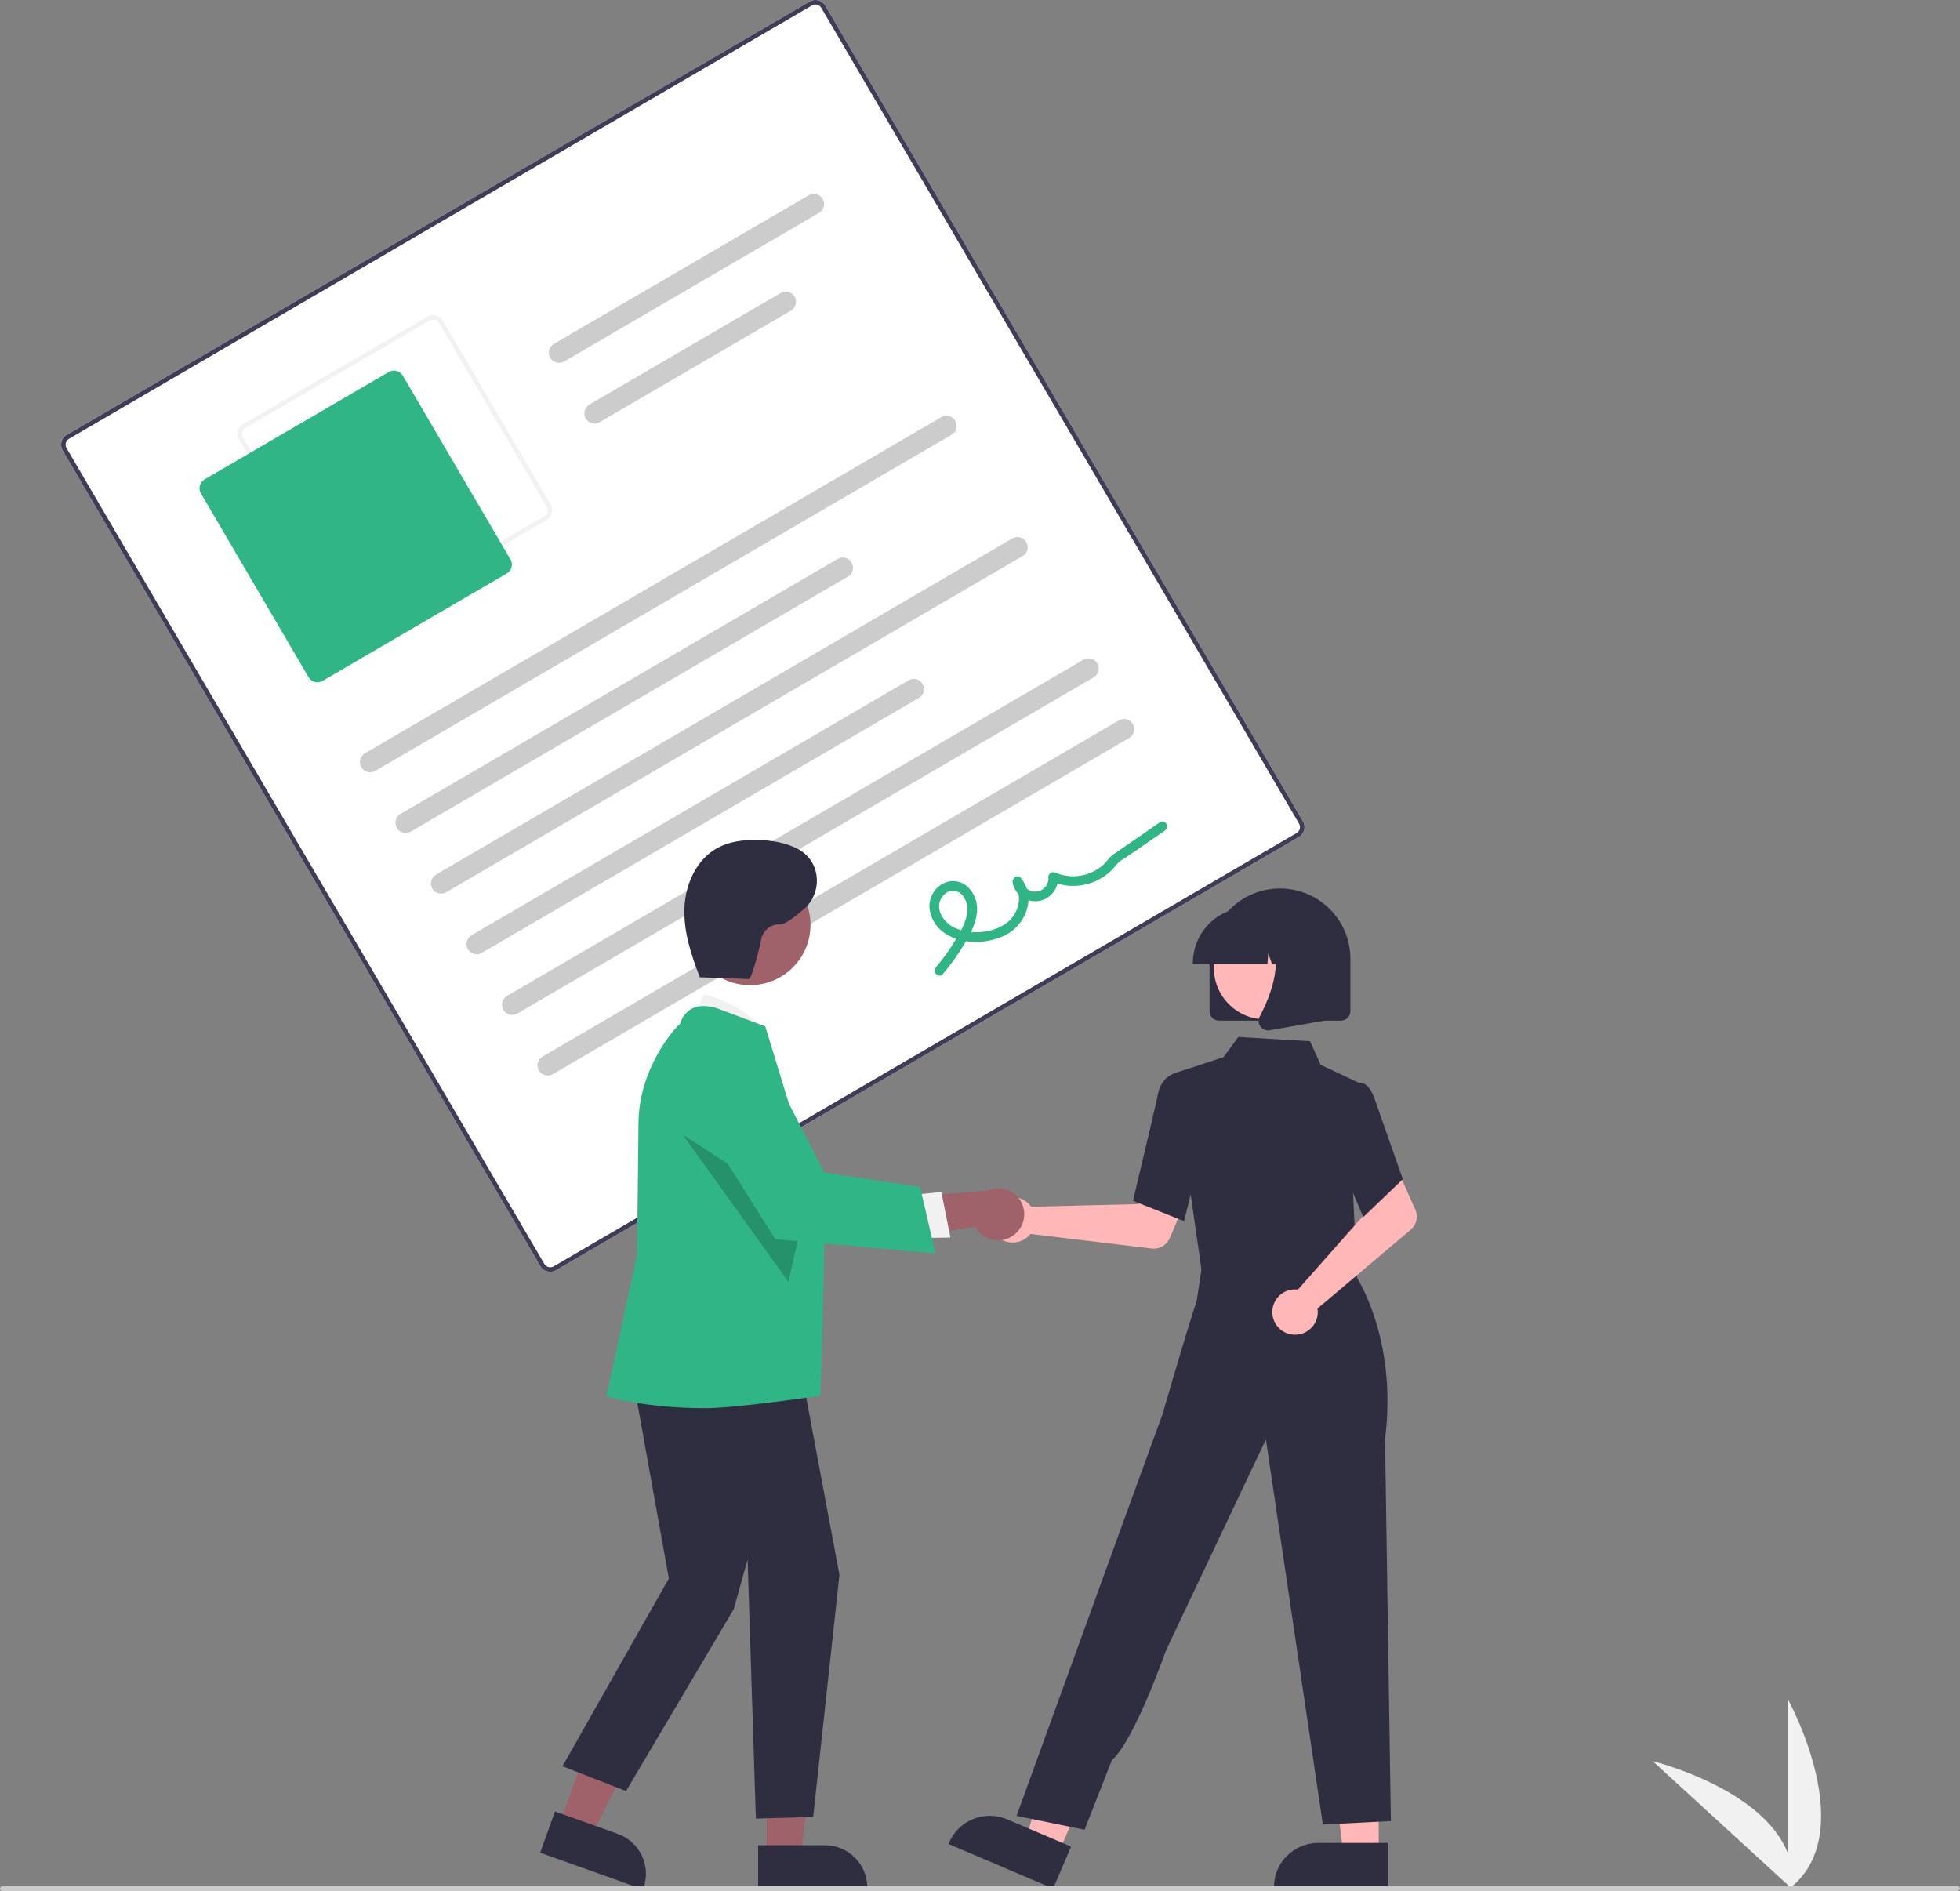 <svg width="257" height="248" viewBox="0 0 257 248" fill="none" xmlns="http://www.w3.org/2000/svg">
<rect x="0" y="0" width="257" height="248" fill="#808080" stroke="none"/>
<g clip-path="url(#clip0_10301_24352)">
<path d="M234.47 247.754V222.883C234.47 222.883 244.182 240.515 234.47 247.754Z" fill="#F1F1F1"/>
<path d="M235.07 247.749L216.712 230.93C216.712 230.93 236.295 235.714 235.07 247.749Z" fill="#F1F1F1"/>
<path d="M170.318 109.738L72.898 166.561C72.557 166.759 72.151 166.815 71.769 166.715C71.387 166.615 71.061 166.368 70.861 166.028L8.214 59.058C8.015 58.717 7.959 58.312 8.059 57.931C8.16 57.55 8.407 57.225 8.748 57.025L106.168 0.202C106.509 0.004 106.915 -0.051 107.297 0.049C107.679 0.149 108.005 0.396 108.205 0.735L170.852 107.706C171.051 108.046 171.107 108.451 171.007 108.832C170.906 109.213 170.659 109.539 170.318 109.738Z" fill="white"/>
<path d="M170.318 109.738L72.898 166.561C72.557 166.759 72.151 166.815 71.769 166.715C71.387 166.615 71.061 166.368 70.861 166.028L8.214 59.058C8.015 58.717 7.959 58.312 8.059 57.931C8.16 57.55 8.407 57.225 8.748 57.025L106.168 0.202C106.509 0.004 106.915 -0.051 107.297 0.049C107.679 0.149 108.005 0.396 108.205 0.735L170.852 107.706C171.051 108.046 171.107 108.451 171.007 108.832C170.906 109.213 170.659 109.539 170.318 109.738ZM9.048 57.538C8.844 57.658 8.695 57.853 8.635 58.082C8.575 58.311 8.608 58.554 8.728 58.758L71.376 165.728C71.495 165.932 71.691 166.08 71.92 166.14C72.149 166.2 72.393 166.167 72.597 166.048L170.018 109.225C170.222 109.105 170.371 108.91 170.431 108.681C170.491 108.453 170.458 108.21 170.338 108.006L107.691 1.035C107.571 0.831 107.375 0.683 107.146 0.623C106.917 0.563 106.673 0.596 106.469 0.715L9.048 57.538Z" fill="#3F3D56"/>
<path d="M71.671 68.191L47.508 82.285C47.167 82.483 46.761 82.538 46.38 82.438C45.998 82.338 45.671 82.091 45.472 81.752L31.35 57.639C31.151 57.298 31.096 56.893 31.196 56.512C31.296 56.131 31.543 55.805 31.884 55.606L56.046 41.513C56.387 41.315 56.793 41.259 57.175 41.359C57.557 41.459 57.883 41.706 58.083 42.046L72.205 66.159C72.403 66.499 72.459 66.904 72.359 67.285C72.259 67.666 72.011 67.992 71.671 68.191ZM32.184 56.119C31.98 56.239 31.831 56.434 31.771 56.663C31.711 56.891 31.745 57.135 31.864 57.339L45.986 81.452C46.106 81.656 46.301 81.804 46.531 81.864C46.76 81.924 47.003 81.891 47.208 81.772L71.37 67.678C71.575 67.559 71.723 67.363 71.783 67.135C71.843 66.906 71.81 66.663 71.691 66.459L57.569 42.346C57.449 42.142 57.253 41.994 57.024 41.934C56.795 41.874 56.551 41.907 56.347 42.026L32.184 56.119Z" fill="#F2F2F2"/>
<path d="M66.458 75.19L42.295 89.283C41.989 89.462 41.623 89.512 41.28 89.422C40.936 89.332 40.642 89.109 40.463 88.804L26.341 64.69C26.162 64.384 26.112 64.02 26.202 63.677C26.292 63.334 26.515 63.041 26.821 62.861L50.984 48.768C51.291 48.59 51.656 48.54 51.999 48.63C52.343 48.72 52.637 48.942 52.816 49.248L66.939 73.361C67.118 73.667 67.167 74.032 67.077 74.375C66.987 74.718 66.764 75.011 66.458 75.19Z" fill="#30B686"/>
<path d="M124.778 57.003L49.206 101.082C48.9 101.261 48.534 101.311 48.19 101.221C47.847 101.131 47.553 100.909 47.373 100.603C47.194 100.296 47.144 99.932 47.234 99.589C47.324 99.246 47.547 98.953 47.854 98.773L123.426 54.694C123.578 54.606 123.746 54.548 123.92 54.524C124.094 54.5 124.272 54.511 124.442 54.556C124.612 54.6 124.772 54.678 124.912 54.784C125.052 54.89 125.17 55.023 125.259 55.174C125.347 55.326 125.405 55.493 125.429 55.667C125.453 55.841 125.442 56.018 125.398 56.188C125.353 56.358 125.276 56.517 125.169 56.657C125.063 56.797 124.93 56.914 124.778 57.003Z" fill="#CCCCCC"/>
<path d="M111.185 75.601L53.864 109.035C53.712 109.124 53.544 109.181 53.369 109.205C53.195 109.229 53.018 109.218 52.848 109.174C52.504 109.084 52.21 108.861 52.031 108.555C51.851 108.249 51.801 107.884 51.892 107.541C51.982 107.198 52.205 106.905 52.511 106.726L109.833 73.292C109.985 73.204 110.153 73.146 110.327 73.122C110.501 73.098 110.679 73.109 110.849 73.153C111.019 73.198 111.179 73.275 111.319 73.381C111.459 73.487 111.577 73.62 111.666 73.772C111.754 73.923 111.812 74.091 111.836 74.265C111.86 74.439 111.849 74.616 111.805 74.786C111.76 74.956 111.682 75.115 111.576 75.255C111.47 75.395 111.337 75.512 111.185 75.601Z" fill="#CCCCCC"/>
<path d="M107.394 27.909L73.978 47.4C73.671 47.579 73.306 47.629 72.962 47.539C72.619 47.449 72.325 47.227 72.145 46.92C71.966 46.614 71.916 46.25 72.006 45.907C72.096 45.564 72.319 45.27 72.626 45.091L106.042 25.601C106.349 25.422 106.714 25.372 107.058 25.462C107.228 25.506 107.388 25.584 107.528 25.69C107.668 25.796 107.786 25.929 107.875 26.08C107.964 26.232 108.022 26.399 108.046 26.573C108.07 26.747 108.059 26.924 108.014 27.094C107.97 27.264 107.892 27.424 107.785 27.563C107.679 27.703 107.546 27.821 107.394 27.909Z" fill="#CCCCCC"/>
<path d="M103.712 40.726L78.635 55.352C78.484 55.441 78.316 55.499 78.141 55.523C77.967 55.547 77.79 55.536 77.62 55.491C77.449 55.447 77.29 55.369 77.15 55.263C77.009 55.157 76.891 55.024 76.803 54.873C76.714 54.721 76.656 54.553 76.632 54.38C76.608 54.206 76.619 54.029 76.663 53.859C76.708 53.689 76.786 53.529 76.892 53.39C76.999 53.25 77.132 53.132 77.283 53.044L102.36 38.417C102.667 38.238 103.032 38.188 103.376 38.278C103.72 38.368 104.013 38.591 104.193 38.897C104.372 39.203 104.422 39.568 104.332 39.911C104.242 40.254 104.019 40.547 103.712 40.726Z" fill="#CCCCCC"/>
<path d="M134.092 72.907L58.521 116.987C58.214 117.165 57.849 117.215 57.505 117.125C57.161 117.036 56.867 116.813 56.688 116.507C56.509 116.201 56.459 115.836 56.549 115.493C56.639 115.15 56.862 114.857 57.169 114.678L132.74 70.599C133.047 70.42 133.413 70.37 133.756 70.46C134.1 70.55 134.394 70.772 134.573 71.078C134.752 71.385 134.802 71.749 134.712 72.092C134.622 72.435 134.399 72.728 134.092 72.907Z" fill="#CCCCCC"/>
<path d="M120.5 91.505L63.178 124.939C63.026 125.028 62.859 125.086 62.684 125.11C62.51 125.133 62.333 125.123 62.163 125.078C61.992 125.034 61.833 124.956 61.692 124.85C61.552 124.744 61.434 124.611 61.346 124.46C61.257 124.308 61.199 124.14 61.175 123.966C61.151 123.792 61.162 123.616 61.206 123.446C61.251 123.276 61.329 123.116 61.435 122.977C61.541 122.837 61.674 122.719 61.826 122.631L119.148 89.196C119.3 89.108 119.468 89.05 119.642 89.026C119.816 89.002 119.993 89.013 120.164 89.057C120.334 89.102 120.494 89.18 120.634 89.286C120.774 89.392 120.892 89.525 120.98 89.676C121.069 89.828 121.127 89.995 121.151 90.169C121.175 90.343 121.164 90.52 121.12 90.69C121.075 90.86 120.997 91.019 120.891 91.159C120.785 91.299 120.652 91.416 120.5 91.505Z" fill="#CCCCCC"/>
<path d="M143.407 88.814L67.836 132.893C67.684 132.981 67.516 133.039 67.342 133.063C67.167 133.087 66.99 133.076 66.82 133.032C66.65 132.987 66.49 132.91 66.35 132.803C66.21 132.697 66.092 132.565 66.003 132.413C65.914 132.262 65.856 132.094 65.832 131.92C65.808 131.746 65.819 131.569 65.864 131.399C65.908 131.229 65.986 131.07 66.092 130.93C66.199 130.79 66.332 130.673 66.484 130.584L142.055 86.505C142.207 86.416 142.375 86.359 142.549 86.335C142.724 86.311 142.901 86.322 143.071 86.366C143.241 86.41 143.401 86.488 143.541 86.594C143.681 86.7 143.799 86.833 143.888 86.985C143.977 87.136 144.035 87.304 144.059 87.478C144.083 87.652 144.072 87.829 144.027 87.999C143.983 88.168 143.905 88.328 143.799 88.468C143.692 88.608 143.559 88.725 143.407 88.814Z" fill="#CCCCCC"/>
<path d="M148.065 96.765L72.493 140.844C72.341 140.933 72.173 140.99 71.999 141.014C71.825 141.038 71.647 141.027 71.477 140.983C71.307 140.938 71.147 140.861 71.007 140.755C70.867 140.649 70.749 140.516 70.66 140.364C70.571 140.213 70.513 140.045 70.49 139.871C70.466 139.697 70.476 139.52 70.521 139.35C70.566 139.181 70.643 139.021 70.75 138.881C70.856 138.741 70.989 138.624 71.141 138.535L146.712 94.456C146.864 94.368 147.032 94.31 147.207 94.286C147.381 94.262 147.558 94.273 147.728 94.317C147.899 94.362 148.058 94.439 148.198 94.545C148.339 94.652 148.456 94.784 148.545 94.936C148.634 95.087 148.692 95.255 148.716 95.429C148.74 95.603 148.729 95.78 148.684 95.95C148.64 96.12 148.562 96.279 148.456 96.419C148.349 96.559 148.216 96.676 148.065 96.765Z" fill="#CCCCCC"/>
<path d="M123.626 127.722C124.676 126.488 125.621 125.169 126.451 123.778C127.196 122.524 127.927 121.183 128.091 119.711C128.175 119.085 128.109 118.447 127.9 117.851C127.69 117.254 127.343 116.716 126.885 116.278C126.443 115.872 125.883 115.616 125.286 115.548C124.688 115.48 124.085 115.604 123.562 115.901C123.034 116.204 122.597 116.644 122.299 117.174C122 117.704 121.851 118.305 121.866 118.913C121.909 119.582 122.103 120.233 122.433 120.818C122.763 121.402 123.222 121.904 123.773 122.287C126.007 123.902 129.496 123.818 131.877 122.589C134.558 121.204 135.944 117.582 133.837 115.103C133.399 114.587 132.669 115.164 132.779 115.72C132.918 116.471 133.34 117.141 133.957 117.593C134.575 118.045 135.342 118.244 136.102 118.15C136.862 118.057 137.557 117.677 138.046 117.089C138.535 116.501 138.78 115.748 138.732 114.986L137.785 115.538C138.946 116.051 140.222 116.251 141.485 116.115C142.747 115.98 143.952 115.516 144.978 114.768C145.485 114.4 145.938 113.963 146.324 113.47C146.787 112.866 147.566 112.476 148.197 112.042L152.741 108.908C153.409 108.447 152.774 107.349 152.1 107.813L147.984 110.651C147.299 111.124 146.608 111.591 145.927 112.07C145.439 112.413 145.14 112.965 144.696 113.372C143.857 114.125 142.82 114.625 141.707 114.813C140.593 115.001 139.449 114.869 138.408 114.433C138.311 114.381 138.203 114.355 138.093 114.357C137.982 114.359 137.875 114.389 137.78 114.444C137.685 114.5 137.605 114.579 137.55 114.674C137.494 114.768 137.463 114.876 137.461 114.986C137.511 115.441 137.379 115.897 137.094 116.256C136.808 116.614 136.393 116.845 135.937 116.899C135.482 116.953 135.023 116.825 134.662 116.543C134.3 116.261 134.065 115.848 134.007 115.394L132.95 116.011C134.309 117.61 133.404 120.063 131.838 121.137C130.087 122.337 127.5 122.545 125.526 121.799C125.042 121.633 124.597 121.369 124.22 121.023C123.842 120.678 123.541 120.258 123.333 119.791C123.141 119.369 123.086 118.898 123.176 118.443C123.266 117.988 123.497 117.573 123.837 117.256C124.131 116.967 124.526 116.802 124.939 116.798C125.352 116.793 125.751 116.949 126.051 117.233C126.378 117.566 126.617 117.974 126.749 118.421C126.881 118.868 126.9 119.341 126.806 119.797C126.602 121.068 125.898 122.239 125.244 123.324C124.496 124.56 123.651 125.735 122.716 126.836C122.192 127.455 123.096 128.347 123.626 127.722Z" fill="#30B686"/>
<path d="M134.905 157.867C135.015 157.979 135.115 158.1 135.206 158.228L149.278 157.884L150.92 154.891L155.771 156.773L153.381 162.354C153.188 162.805 152.853 163.182 152.428 163.427C152.002 163.672 151.508 163.773 151.021 163.714L135.121 161.797C134.746 162.271 134.236 162.619 133.657 162.797C133.079 162.974 132.46 162.971 131.883 162.788C131.306 162.606 130.799 162.253 130.428 161.775C130.058 161.298 129.841 160.72 129.808 160.117C129.775 159.514 129.927 158.915 130.243 158.4C130.559 157.885 131.025 157.479 131.578 157.235C132.131 156.99 132.746 156.92 133.34 157.033C133.935 157.146 134.481 157.437 134.905 157.867Z" fill="#FFB7B7"/>
<path d="M180.78 243.157H176.153L173.951 225.346L180.78 225.346L180.78 243.157Z" fill="#FFB7B7"/>
<path d="M181.959 247.633L167.04 247.632V247.444C167.04 245.907 167.652 244.433 168.741 243.346C169.83 242.259 171.307 241.649 172.847 241.648H172.847L181.96 241.649L181.959 247.633Z" fill="#2F2E41"/>
<path d="M138.763 243.055L134.508 241.24L139.495 223.998L145.775 226.676L138.763 243.055Z" fill="#FFB7B7"/>
<path d="M138.087 247.633L124.367 241.784L124.441 241.61C125.046 240.197 126.189 239.081 127.618 238.509C129.047 237.936 130.646 237.954 132.062 238.558L132.063 238.558L140.443 242.13L138.087 247.633Z" fill="#2F2E41"/>
<path d="M158.288 161.727L157.954 167.138L167.734 168.182L177.968 169.275L174.956 161.059L158.288 161.727Z" fill="#FFB7B7"/>
<path d="M157.646 167.206L153.846 140.772L160.432 138.618L162.366 135.971L171.779 136.527L173.161 139.616L178.18 141.983L177.409 156.279L177.972 168.238L157.646 167.206Z" fill="#2F2E41"/>
<path d="M155.254 160.122L148.556 157.447L148.584 157.328C148.613 157.209 151.464 145.319 151.843 143.408C152.237 141.417 153.678 140.867 153.739 140.845L153.784 140.828L156.435 141.633L157.599 150.763L155.254 160.122Z" fill="#2F2E41"/>
<path d="M142.21 239.924L133.293 238.099L147.545 198.852L152.423 185.466C152.423 185.466 155.516 174.733 156.914 170.579L157.758 165.006L177.726 167.212C177.726 167.212 183.303 175.385 181.609 188.708L182.375 238.783L173.458 239.239L165.989 188.736L152.88 216.422C152.88 216.422 148.748 228.236 145.792 230.797L142.21 239.924Z" fill="#2F2E41"/>
<path d="M169.718 169.07C169.875 169.067 170.032 169.075 170.188 169.096L179.503 158.564L178.42 155.327L183.101 153.057L185.577 158.601C185.777 159.049 185.826 159.549 185.717 160.028C185.608 160.506 185.346 160.935 184.971 161.252L172.753 171.584C172.846 172.181 172.755 172.792 172.492 173.336C172.228 173.879 171.806 174.33 171.279 174.628C170.753 174.926 170.149 175.057 169.546 175.004C168.943 174.951 168.371 174.716 167.905 174.33C167.44 173.945 167.103 173.427 166.94 172.845C166.776 172.264 166.794 171.646 166.991 171.075C167.188 170.504 167.554 170.007 168.041 169.649C168.528 169.29 169.113 169.089 169.718 169.07Z" fill="#FFB7B7"/>
<path d="M178.759 159.589L174.874 150.467L176.389 144.113L178.022 142.054C178.142 142.003 178.271 141.977 178.401 141.979C178.531 141.98 178.659 142.008 178.778 142.061C179.38 142.303 179.893 143.044 180.302 144.265L183.944 154.617L178.759 159.589Z" fill="#2F2E41"/>
<path d="M158.599 132.591V125.713C158.599 123.269 159.572 120.925 161.303 119.197C163.035 117.469 165.384 116.498 167.833 116.498C170.282 116.498 172.631 117.469 174.362 119.197C176.094 120.925 177.067 123.269 177.067 125.713V132.591C177.067 132.919 176.936 133.233 176.703 133.466C176.471 133.698 176.155 133.828 175.827 133.829H159.839C159.51 133.828 159.195 133.698 158.962 133.466C158.73 133.233 158.599 132.919 158.599 132.591Z" fill="#2F2E41"/>
<path d="M165.935 133.669C169.674 133.669 172.705 130.644 172.705 126.913C172.705 123.181 169.674 120.156 165.935 120.156C162.196 120.156 159.165 123.181 159.165 126.913C159.165 130.644 162.196 133.669 165.935 133.669Z" fill="#FFB7B7"/>
<path d="M156.414 126.264C156.416 124.332 157.187 122.479 158.556 121.112C159.925 119.746 161.782 118.977 163.719 118.975H165.097C167.034 118.977 168.89 119.746 170.26 121.112C171.629 122.479 172.399 124.332 172.402 126.264V126.402H169.489L168.496 123.626L168.297 126.402H166.792L166.29 125.001L166.19 126.402H156.414L156.414 126.264Z" fill="#2F2E41"/>
<path d="M165.269 134.601C165.132 134.417 165.05 134.197 165.033 133.968C165.016 133.739 165.064 133.51 165.172 133.307C166.632 130.534 168.677 125.412 165.963 122.252L165.768 122.025H173.648V133.832L166.489 135.093C166.417 135.105 166.343 135.112 166.27 135.112C166.074 135.112 165.882 135.066 165.708 134.977C165.534 134.888 165.383 134.759 165.269 134.601Z" fill="#2F2E41"/>
<path d="M73.346 239.266L77.528 240.758L85.282 225.371L79.11 223.17L73.346 239.266Z" fill="#9F616A"/>
<path d="M70.831 242.931L72.768 237.523L81.003 240.461C82.394 240.959 83.53 241.987 84.162 243.319C84.795 244.652 84.871 246.181 84.376 247.57L84.315 247.74L70.831 242.931Z" fill="#2F2E41"/>
<path d="M100.539 243.395L104.979 243.394L107.092 226.301L100.538 226.301L100.539 243.395Z" fill="#9F616A"/>
<path d="M99.406 241.948L108.151 241.947H108.151C108.883 241.947 109.608 242.091 110.284 242.371C110.96 242.65 111.575 243.06 112.092 243.576C112.61 244.093 113.02 244.706 113.301 245.381C113.581 246.055 113.725 246.779 113.725 247.509V247.69L99.406 247.69L99.406 241.948Z" fill="#2F2E41"/>
<path d="M90.418 134.187L92.349 130.379C92.349 130.379 99.544 132.178 100.198 136.339L90.418 134.187Z" fill="#F1F1F1"/>
<path d="M82.449 177.733L87.701 206.981L73.756 231.594L82.087 234.847L96.214 210.989L98.025 204.482L99.111 238.462L106.625 238.234L110.07 206.506L104.545 177.01L82.449 177.733Z" fill="#2F2E41"/>
<path d="M92.419 184.648C84.703 184.648 79.805 183.175 79.695 183.152L79.517 183.114L83.536 164.519L83.717 147.367C83.717 140.098 88.51 134.74 89.176 134.245C89.288 133.804 89.495 133.392 89.783 133.039C90.07 132.686 90.432 132.4 90.842 132.201C92.441 131.477 94.395 132.346 94.477 132.383L100.342 134.578L100.369 134.659C100.44 134.867 108.165 160.174 108.165 160.174C108.165 160.174 107.697 182.286 107.534 183.01C107.534 183.01 96.706 184.648 92.419 184.648Z" fill="#30B686"/>
<path d="M98.348 129.178C102.725 129.178 106.274 125.636 106.274 121.268C106.274 116.899 102.725 113.357 98.348 113.357C93.97 113.357 90.421 116.899 90.421 121.268C90.421 125.636 93.97 129.178 98.348 129.178Z" fill="#9F616A"/>
<path opacity="0.2" d="M89.51 148.77L103.378 168.078L105.425 159.061L89.51 148.77Z" fill="black"/>
<path d="M132.987 161.906C132.597 162.214 132.144 162.433 131.66 162.547C131.176 162.661 130.673 162.668 130.186 162.568C129.699 162.467 129.24 162.261 128.841 161.964C128.443 161.667 128.115 161.287 127.879 160.849L115.943 162.756L118.529 157.043L129.467 156.109C130.23 155.763 131.092 155.708 131.892 155.955C132.692 156.202 133.374 156.733 133.807 157.447C134.241 158.162 134.397 159.011 134.246 159.832C134.095 160.654 133.646 161.392 132.987 161.906Z" fill="#9F616A"/>
<path d="M119.144 156.719L123.433 156.299L124.621 162.269L119.225 162.365L119.144 156.719Z" fill="#F1F1F1"/>
<path d="M122.659 164.35L101.655 162.484L91.049 145.651L91.017 145.502C90.716 144.127 90.926 142.69 91.609 141.459C92.293 140.227 93.402 139.286 94.729 138.811C96.057 138.336 97.512 138.359 98.824 138.876C100.135 139.394 101.214 140.37 101.857 141.622L108.083 153.742L120.648 155.637L122.659 164.35Z" fill="#30B686"/>
<path d="M91.596 128.136L98.175 128.372C98.576 128.386 99.665 124.067 99.807 123.171C99.92 122.588 100.241 122.066 100.712 121.701C101.182 121.337 101.769 121.157 102.363 121.193C102.856 121.239 104.097 120.321 105.379 119.234C107.812 117.17 107.685 113.293 105.013 111.549C104.94 111.501 104.868 111.458 104.798 111.418C103.112 110.477 101.139 110.16 99.207 110.136C97.456 110.114 95.655 110.334 94.112 111.162C91.346 112.645 89.874 115.886 89.745 119.017C89.615 122.148 90.621 125.209 91.763 128.129" fill="#2F2E41"/>
<path d="M256.519 248H0.345C0.253 248 0.166 247.964 0.101 247.899C0.036 247.835 0 247.747 0 247.656C0 247.565 0.036 247.478 0.101 247.413C0.166 247.349 0.253 247.312 0.345 247.312H256.655C256.747 247.312 256.835 247.349 256.899 247.413C256.964 247.478 257 247.565 257 247.656C257 247.846 256.709 248 256.519 248Z" fill="#CBCBCB"/>
</g>
<defs>
<clipPath id="clip0_10301_24352">
<rect width="257" height="248" fill="white"/>
</clipPath>
</defs>
</svg>
